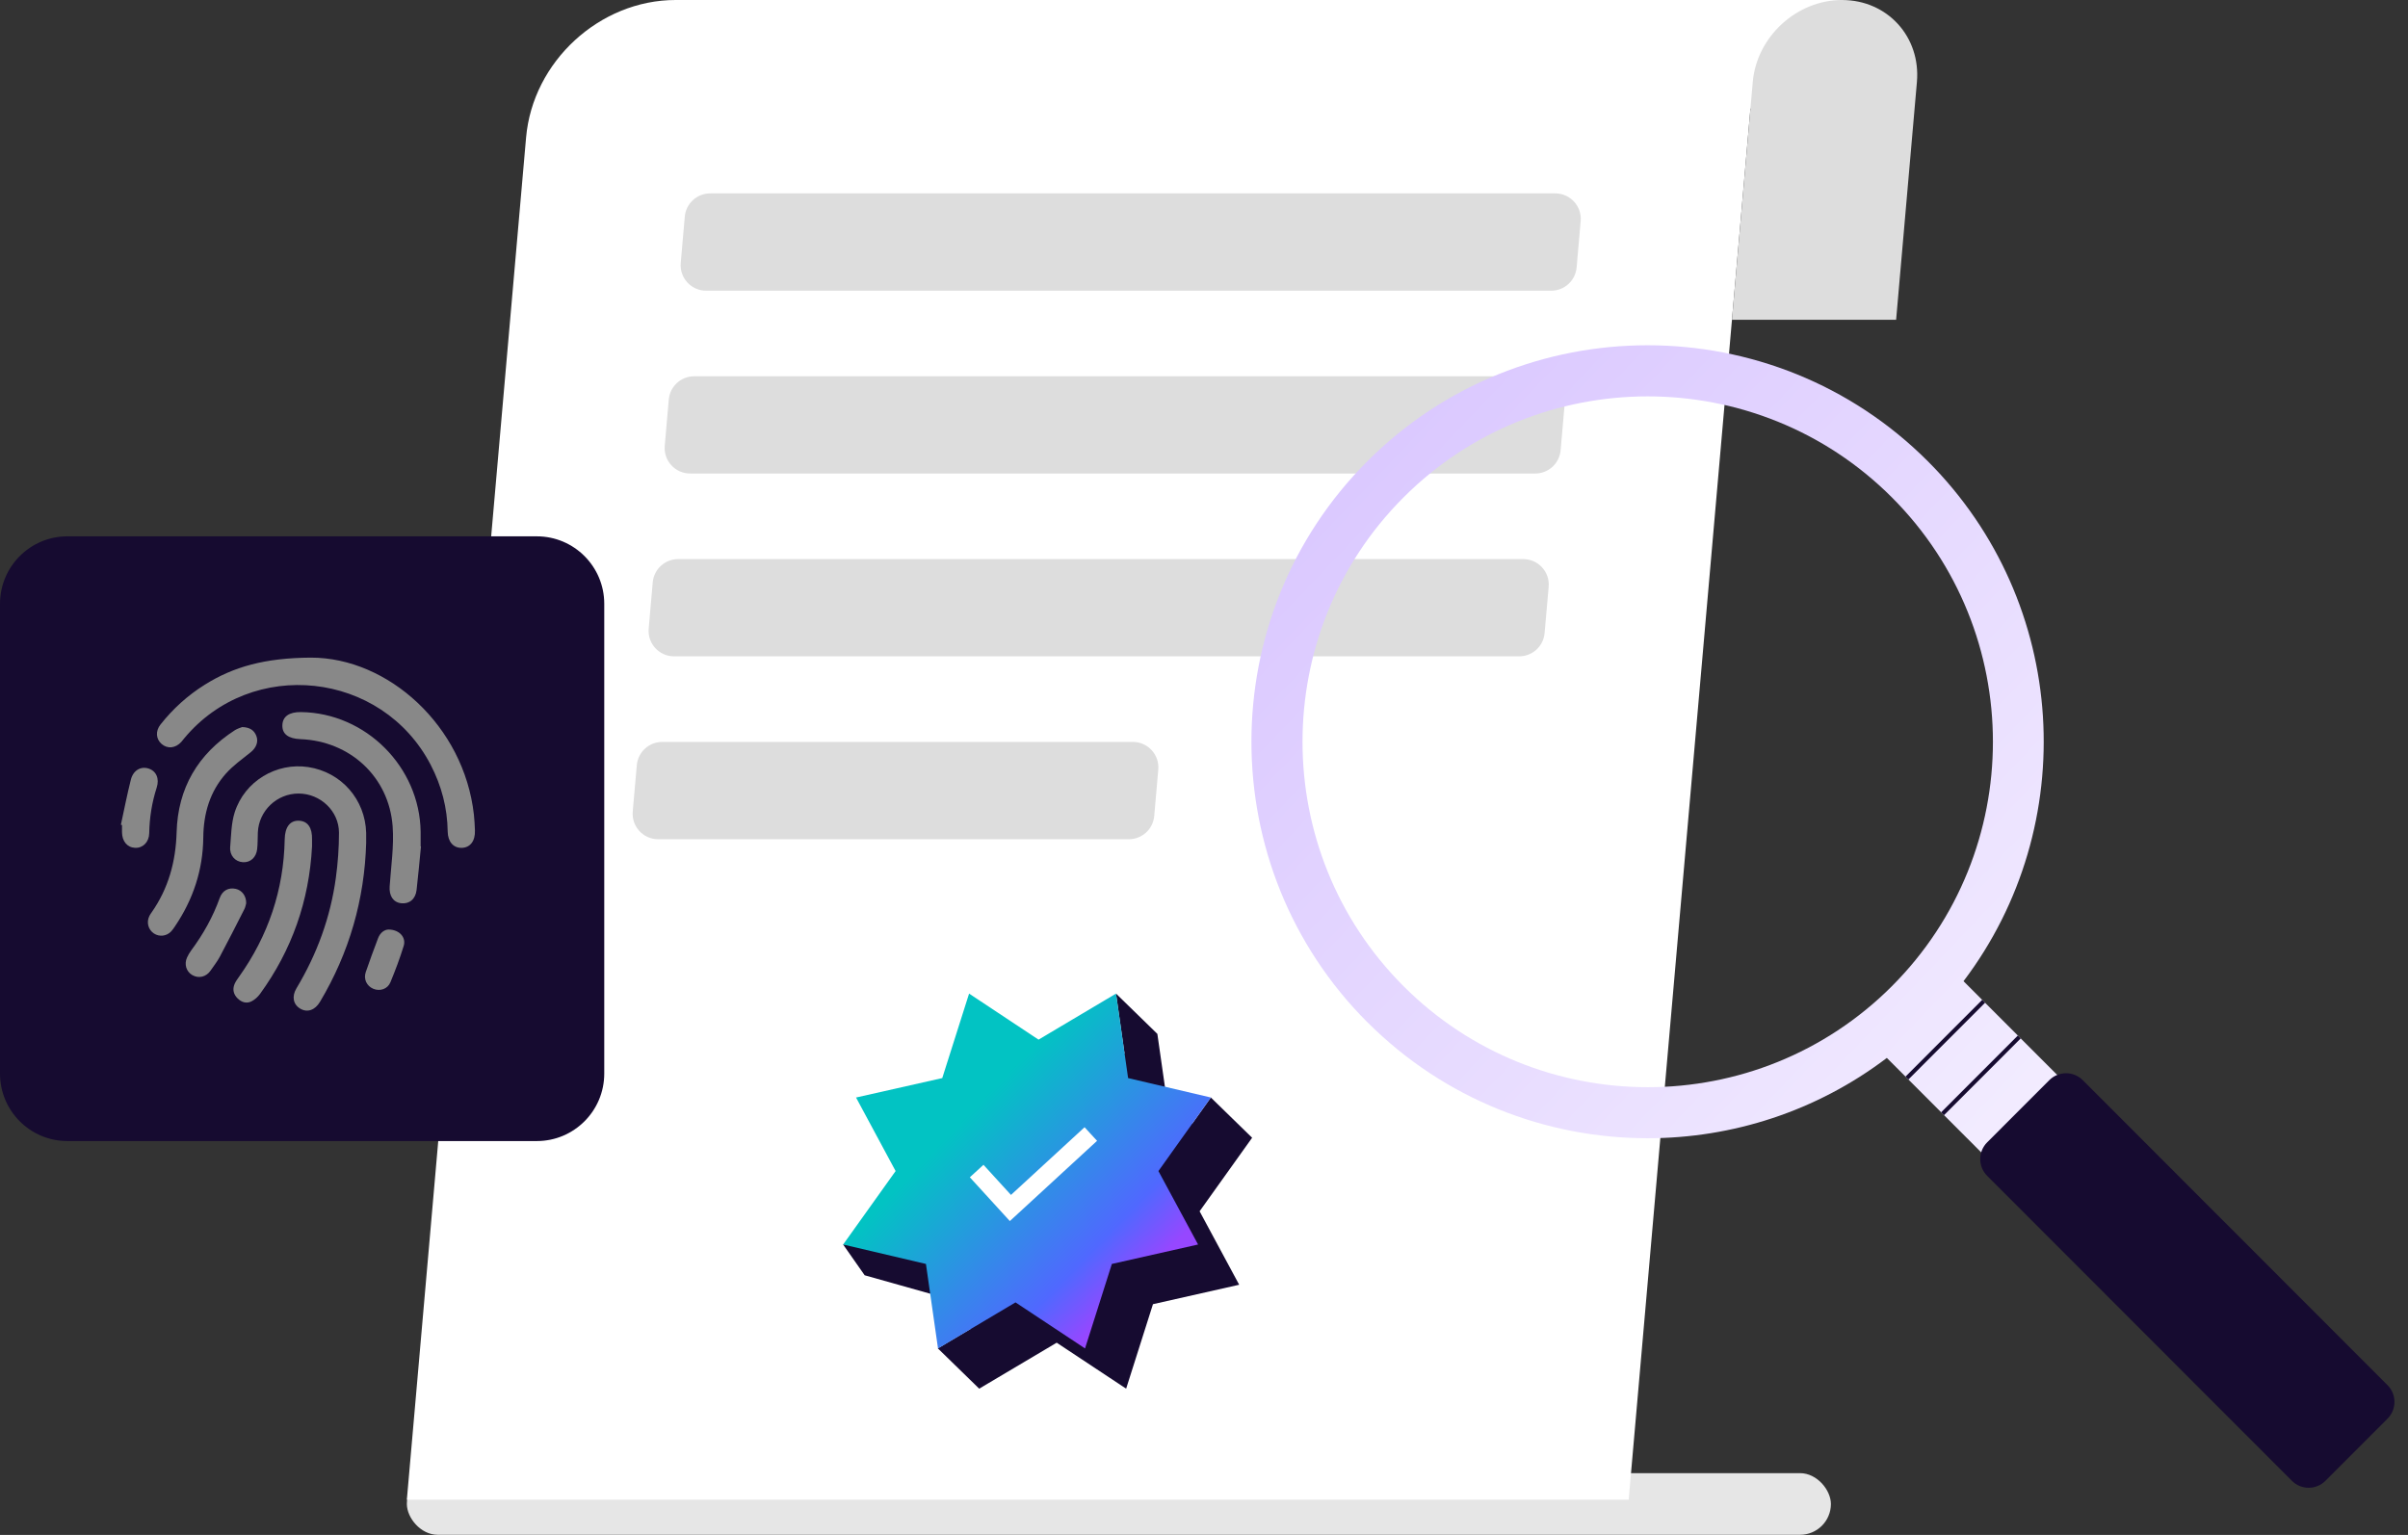 <svg width="378" height="241" viewBox="0 0 378 241" fill="none" xmlns="http://www.w3.org/2000/svg">
  <rect x="0" y="0" width="378" height="241" fill="#333333" stroke="none"/>
  <rect x="63.867" y="231.303" width="223.543" height="9.677" rx="4.839" fill="#E6E6E6" />
  <path
    d="M289.144 0H106.059C94.128 0 83.624 9.662 82.583 21.593L63.867 235.465H255.666L274.78 17.055L287.88 14.516L289.144 0Z"
    fill="white" />
  <path
    d="M297.636 50.204H271.879L275.142 12.879C275.762 5.767 282.032 0 289.156 0C296.268 0 301.531 5.767 300.911 12.879L297.648 50.204H297.636Z"
    fill="#DDDDDD" />
  <path
    d="M247.493 41.99C247.313 44.056 245.583 45.642 243.508 45.642H110.845C108.498 45.642 106.656 43.632 106.86 41.294L107.495 34.017C107.676 31.951 109.406 30.365 111.48 30.365H244.144C246.49 30.365 248.332 32.376 248.128 34.713L247.493 41.99Z"
    fill="#DDDDDD" />
  <path
    d="M244.982 70.695C244.801 72.761 243.071 74.347 240.997 74.347H108.333C105.987 74.347 104.144 72.336 104.349 69.999L104.983 62.734C105.164 60.668 106.894 59.082 108.968 59.082H241.632C243.978 59.082 245.821 61.093 245.616 63.43L244.982 70.695Z"
    fill="#DDDDDD" />
  <path
    d="M242.465 99.403C242.283 101.468 240.553 103.052 238.48 103.052H105.814C103.467 103.052 101.625 101.041 101.829 98.704L102.464 91.439C102.644 89.373 104.374 87.787 106.449 87.787H239.12C241.468 87.787 243.311 89.8 243.105 92.138L242.465 99.403Z"
    fill="#DDDDDD" />
  <path
    d="M181.187 128.117C181.007 130.183 179.277 131.769 177.203 131.769H103.309C100.961 131.769 99.119 129.756 99.325 127.418L99.965 120.141C100.147 118.076 101.877 116.492 103.95 116.492H177.838C180.184 116.492 182.027 118.503 181.823 120.84L181.187 128.117Z"
    fill="#DDDDDD" />
  <path
    d="M196.569 178.652L190.077 172.323L187.141 176.441L183.574 175.599L181.679 162.334C179.515 160.229 177.351 158.111 175.187 156.006L176.52 165.387L169.502 169.551L158.6 162.334L154.389 175.599L140.855 178.652L147.067 190.185C145.3 191.753 143.522 193.332 141.756 194.899L132.34 195.39L135.732 200.233L151.827 204.76L152.377 208.643L147.219 211.708C149.383 213.813 151.547 215.919 153.711 218.036L165.876 210.819L176.778 218.036L180.989 204.772L194.522 201.719L188.311 190.185L196.546 178.652H196.569Z"
    fill="#160B30" />
  <path
    d="M163.026 163.235L175.191 156.006L177.086 169.271L190.081 172.323L181.846 183.869L188.069 195.402L174.536 198.455L170.325 211.72L159.411 204.491L147.246 211.72L145.351 198.455L132.355 195.402L140.59 183.869L134.379 172.323L147.913 169.271L152.124 156.006L163.026 163.235Z"
    fill="url(#paint0_linear_10404_28843)" />
  <path d="M153.312 183.868L158.611 189.67L171.233 178.055" stroke="white" stroke-width="2.9" stroke-miterlimit="10" />
  <path
    d="M214.653 160.501C226.784 172.644 242.713 178.716 258.642 178.716C271.894 178.716 285.135 174.504 296.191 166.105L352.953 222.923L364.991 210.874L308.228 154.056C326.705 129.665 324.847 94.664 302.63 72.425C278.369 48.139 238.903 48.139 214.641 72.425C190.38 96.711 190.38 136.216 214.641 160.501H214.653ZM220.321 78.099C230.886 67.524 244.77 62.236 258.653 62.236C272.537 62.236 286.421 67.524 296.986 78.099C318.127 99.261 318.127 133.677 296.986 154.84C275.856 175.99 241.462 175.99 220.321 154.84C199.18 133.677 199.18 99.261 220.321 78.099Z"
    fill="url(#paint1_linear_10404_28843)" />
  <path
    d="M365.035 232.509L374.786 222.748C376.238 221.295 376.238 218.939 374.786 217.487L326.947 169.6C325.496 168.148 323.143 168.148 321.692 169.6L311.941 179.361C310.489 180.814 310.489 183.17 311.941 184.622L359.779 232.509C361.231 233.961 363.584 233.961 365.035 232.509Z"
    fill="#160B30" />
  <path d="M316.979 162.818L304.941 174.868" stroke="#160B30" stroke-width="0.64" stroke-miterlimit="10" />
  <path d="M311.385 157.215L299.348 169.264" stroke="#160B30" stroke-width="0.64" stroke-miterlimit="10" />
  <path
    d="M84.27 84.211H10.583C4.738 84.211 0 88.954 0 94.805V168.565C0 174.416 4.738 179.159 10.583 179.159H84.27C90.115 179.159 94.854 174.416 94.854 168.565V94.805C94.854 88.954 90.115 84.211 84.27 84.211Z"
    fill="#160B30" />
  <path
    d="M48.807 103.254C60.899 103.251 72.831 113.937 74.391 127.904C74.483 128.731 74.522 129.564 74.555 130.397C74.617 132.05 73.798 133.103 72.463 133.123C71.172 133.146 70.3 132.165 70.277 130.561C70.225 126.864 69.317 123.391 67.622 120.117C59.968 105.353 39.521 103.146 28.907 115.941C28.76 116.122 28.619 116.309 28.465 116.483C27.55 117.49 26.295 117.621 25.364 116.807C24.473 116.03 24.384 114.787 25.19 113.763C27.147 111.287 29.455 109.191 32.133 107.515C36.643 104.687 41.57 103.3 48.814 103.254H48.807Z"
    fill="#888888" />
  <path
    d="M57.484 132.277C57.231 141.245 54.828 149.586 50.233 157.295C49.45 158.61 48.25 159.023 47.145 158.377C46.028 157.721 45.762 156.468 46.542 155.169C49.764 149.796 51.882 144.02 52.724 137.811C53.042 135.475 53.212 133.104 53.212 130.749C53.212 127.337 50.289 124.602 46.877 124.595C43.461 124.589 40.619 127.301 40.475 130.712C40.439 131.578 40.465 132.448 40.37 133.307C40.226 134.636 39.298 135.449 38.131 135.377C36.912 135.301 36.02 134.311 36.135 132.976C36.289 131.162 36.296 129.273 36.836 127.567C38.393 122.647 43.392 119.675 48.401 120.442C53.58 121.236 57.339 125.517 57.48 130.781C57.493 131.28 57.48 131.782 57.48 132.28L57.484 132.277Z"
    fill="#888888" />
  <path
    d="M66.083 132.9C65.857 135.186 65.657 137.472 65.392 139.752C65.225 141.182 64.245 141.969 62.96 141.818C61.711 141.671 61.068 140.631 61.167 139.185C61.38 136.036 61.865 132.854 61.635 129.735C61.062 121.977 54.942 116.355 47.177 116.056C45.263 115.984 44.292 115.246 44.325 113.888C44.358 112.507 45.38 111.779 47.259 111.805C57.427 111.943 65.887 120.409 66.031 130.597C66.041 131.361 66.031 132.129 66.031 132.897C66.047 132.897 66.067 132.9 66.083 132.903V132.9Z"
    fill="#888888" />
  <path
    d="M38.002 114.156C39.224 114.189 39.9 114.665 40.244 115.557C40.601 116.482 40.211 117.417 39.372 118.096C38.035 119.178 36.596 120.185 35.462 121.461C32.947 124.289 31.948 127.726 31.912 131.485C31.862 136.586 30.322 141.224 27.47 145.439C27.283 145.714 27.096 145.996 26.874 146.236C26.152 147.007 24.999 147.131 24.146 146.554C23.255 145.95 22.96 144.799 23.451 143.815C23.54 143.638 23.651 143.471 23.766 143.307C26.438 139.515 27.595 135.287 27.726 130.662C27.922 123.741 31.059 118.401 36.874 114.648C37.277 114.389 37.769 114.261 38.008 114.16L38.002 114.156Z"
    fill="#888888" />
  <path
    d="M48.98 132.936C48.527 141.448 45.826 149.153 40.828 156.044C40.49 156.51 40.021 156.943 39.516 157.206C38.733 157.619 37.95 157.389 37.32 156.782C36.661 156.146 36.462 155.359 36.822 154.503C36.986 154.109 37.248 153.752 37.497 153.401C42.112 146.932 44.541 139.732 44.692 131.775C44.728 129.846 45.538 128.8 46.938 128.862C48.317 128.924 49.035 129.967 48.983 131.837C48.973 132.201 48.983 132.569 48.983 132.936H48.98Z"
    fill="#888888" />
  <path
    d="M38.642 141.835C38.589 142.019 38.537 142.396 38.376 142.714C37.101 145.227 35.826 147.74 34.502 150.226C34.099 150.984 33.548 151.666 33.066 152.381C32.384 153.388 31.194 153.683 30.185 153.099C29.234 152.548 28.877 151.384 29.369 150.321C29.549 149.931 29.772 149.554 30.027 149.209C31.902 146.683 33.42 143.971 34.489 141.002C34.915 139.815 35.875 139.313 36.996 139.559C37.973 139.772 38.671 140.661 38.645 141.835H38.642Z"
    fill="#888888" />
  <path
    d="M18.977 129.495C19.491 127.133 19.95 124.758 20.543 122.413C20.914 120.947 22.09 120.288 23.297 120.661C24.519 121.039 25.06 122.233 24.598 123.663C23.847 125.992 23.471 128.37 23.425 130.817C23.398 132.237 22.422 133.178 21.202 133.119C19.963 133.06 19.157 132.086 19.15 130.64C19.15 130.276 19.15 129.908 19.15 129.544C19.091 129.528 19.036 129.511 18.977 129.495Z"
    fill="#888888" />
  <path
    d="M61.013 145.947C62.724 145.97 63.779 147.2 63.37 148.525C62.776 150.457 62.059 152.353 61.288 154.223C60.843 155.302 59.643 155.683 58.604 155.253C57.571 154.827 57.037 153.728 57.414 152.632C58.027 150.844 58.679 149.07 59.351 147.302C59.692 146.406 60.384 145.951 61.013 145.947Z"
    fill="#888888" />
  <defs>
    <linearGradient id="paint0_linear_10404_28843" x1="164.528" y1="216.008" x2="137.494" y2="190.006"
      gradientUnits="userSpaceOnUse">
      <stop offset="0" stop-color="#9647FF" />
      <stop offset="0.23" stop-color="#5068FF" />
      <stop offset="1" stop-color="#02C3C3" />
    </linearGradient>
    <linearGradient id="paint1_linear_10404_28843" x1="375.5" y1="229.5" x2="204.254" y2="66.283"
      gradientUnits="userSpaceOnUse">
      <stop stop-color="white" />
      <stop offset="1" stop-color="#D9C6FF" />
    </linearGradient>
  </defs>
</svg>